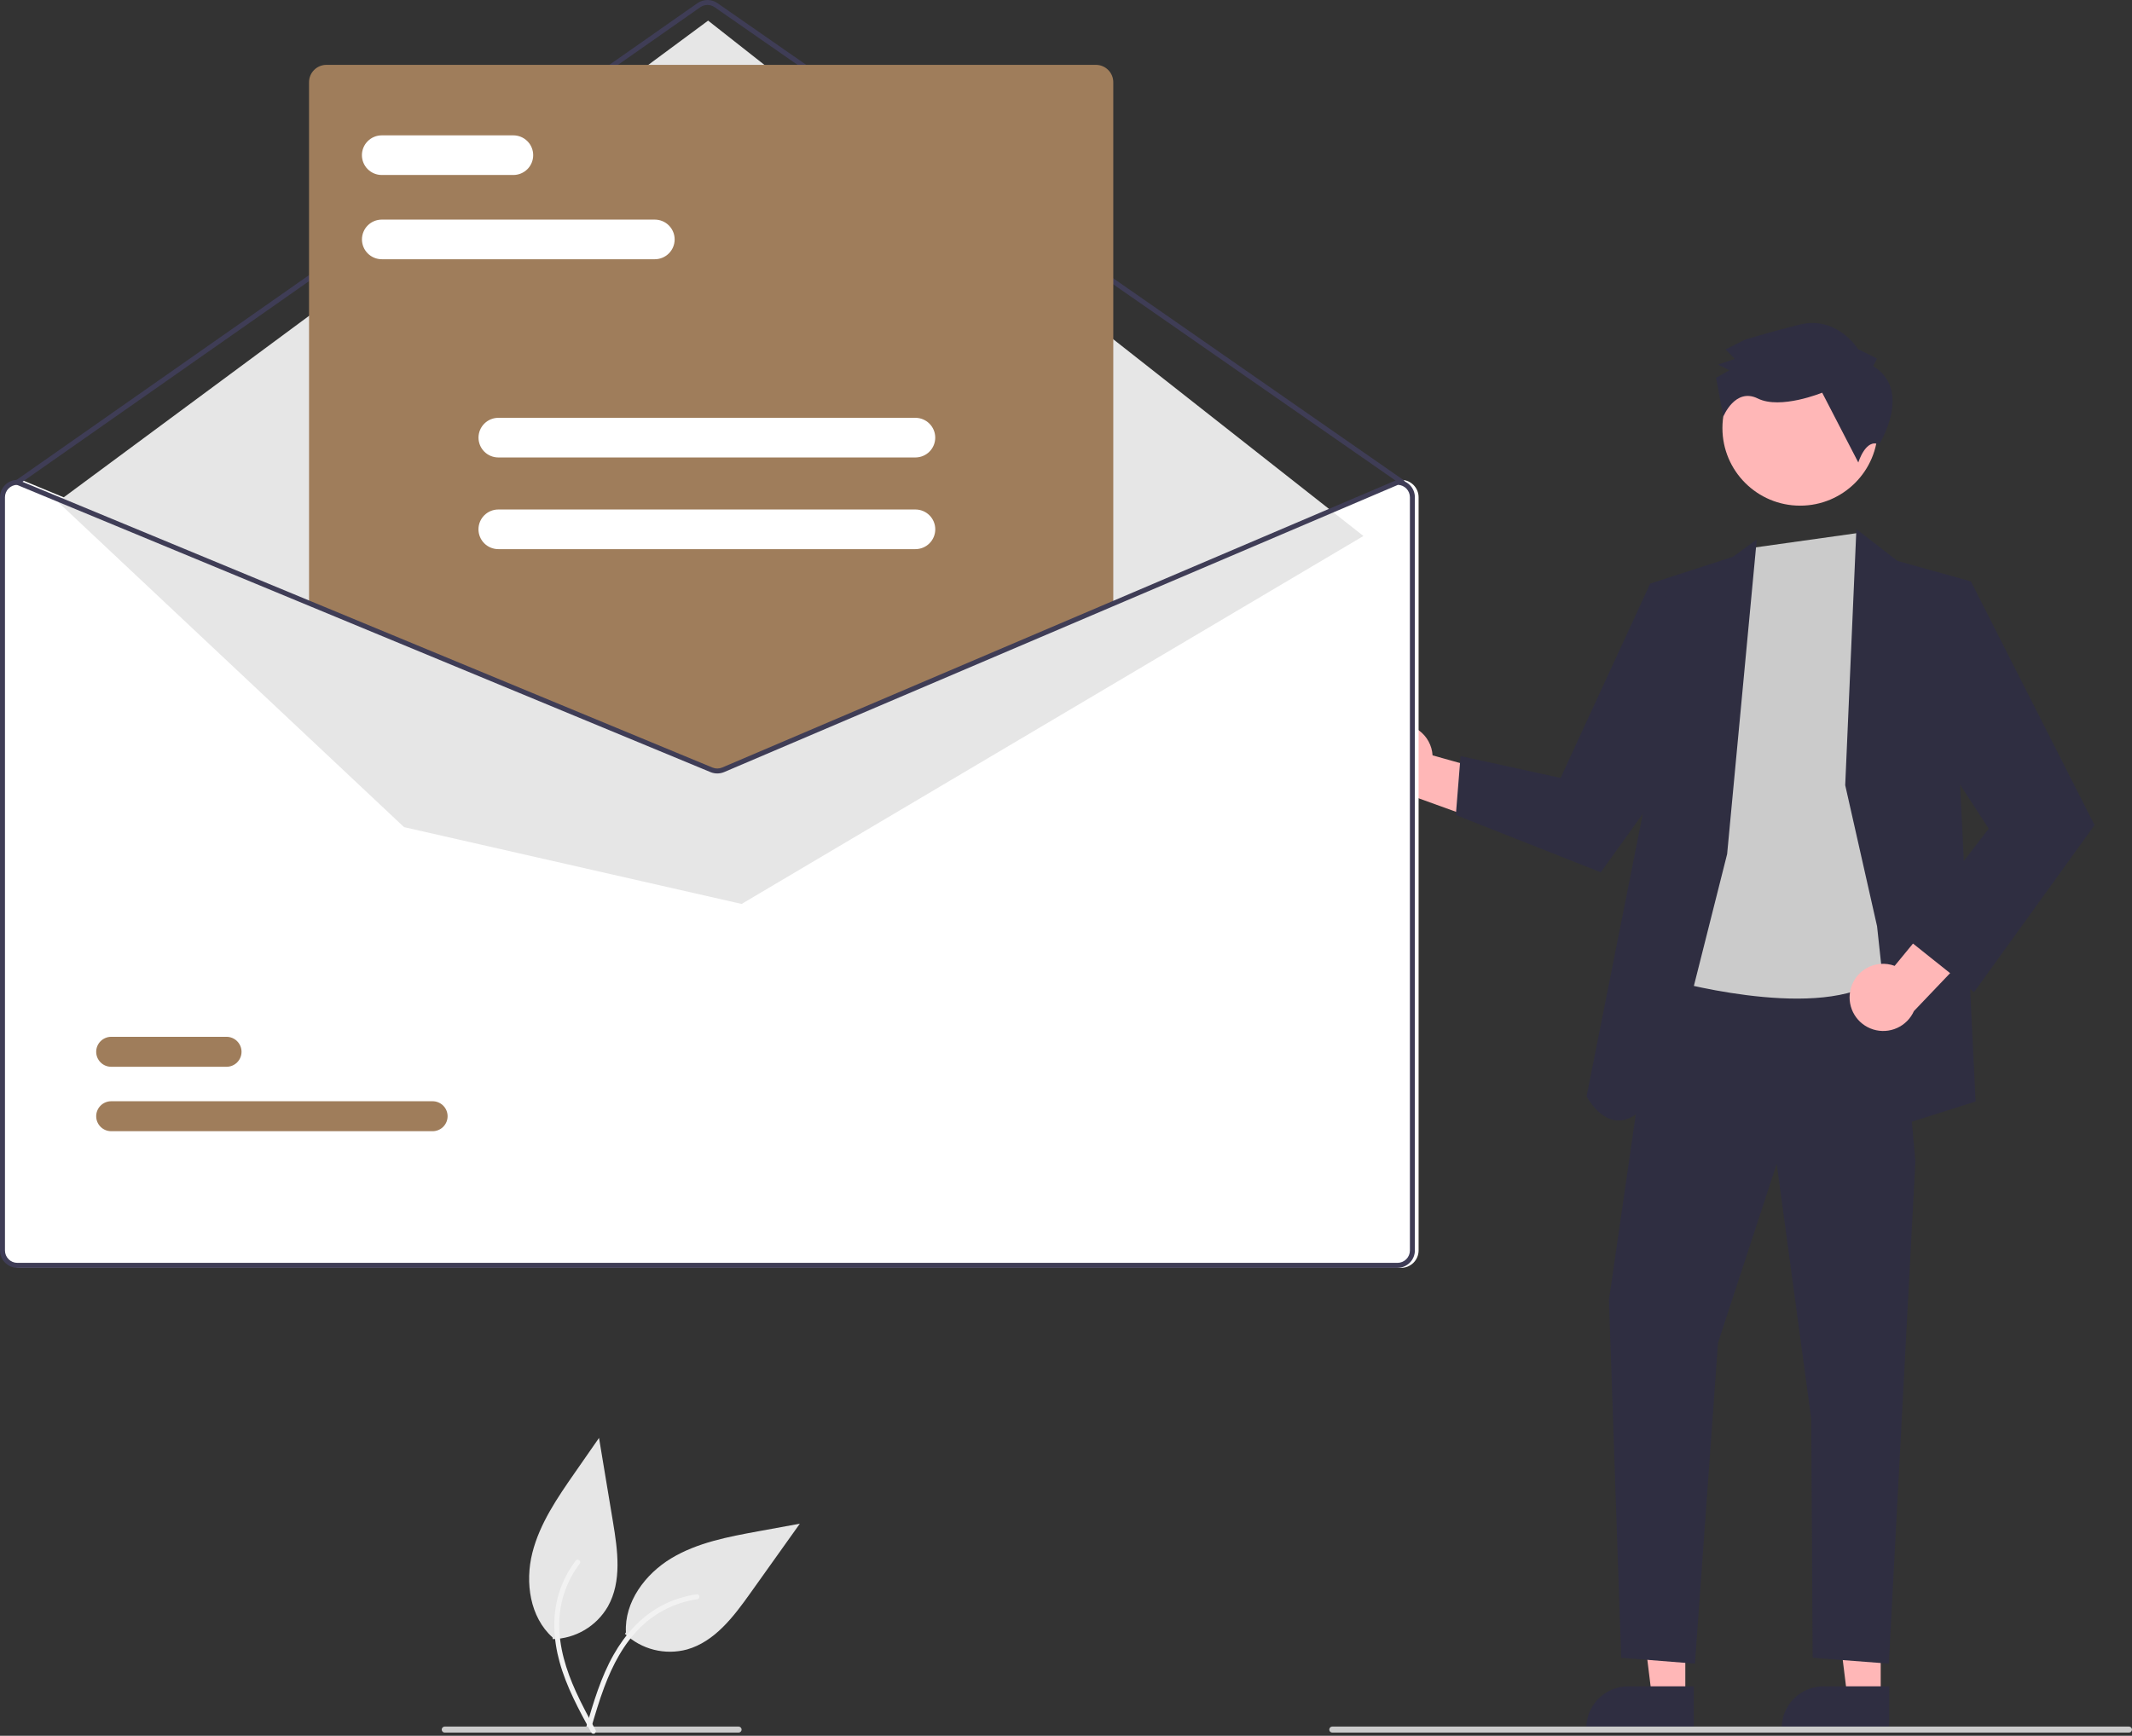 <svg width="280" height="228" viewBox="0 0 280 228" fill="none" xmlns="http://www.w3.org/2000/svg">
<rect x="0" y="0" width="280" height="228" fill="#333333" stroke="none"/>
<g clip-path="url(#clip0_17_11)">
<path d="M82.072 214.607C83.14 215.62 84.452 216.342 85.881 216.702C87.31 217.062 88.808 217.049 90.231 216.664C93.876 215.63 96.351 212.347 98.547 209.263L105.045 200.144L99.568 201.146C95.63 201.867 91.594 202.624 88.165 204.687C84.735 206.75 81.988 210.433 82.205 214.424" fill="#E6E6E6"/>
<path d="M76.981 226.891C77.942 223.622 78.908 220.308 80.603 217.328C82.109 214.682 84.167 212.36 86.882 210.917C88.322 210.153 89.884 209.645 91.499 209.417C91.92 209.358 91.988 210.012 91.569 210.072C88.774 210.47 86.177 211.745 84.154 213.712C81.912 215.903 80.441 218.727 79.353 221.633C78.695 223.391 78.164 225.191 77.635 226.992C77.619 227.077 77.572 227.153 77.502 227.204C77.432 227.255 77.345 227.278 77.259 227.267C77.172 227.253 77.095 227.206 77.043 227.136C76.992 227.065 76.97 226.978 76.983 226.891L76.981 226.891Z" fill="#F2F2F2"/>
<path d="M182.729 95.22C183.353 95.07 184.003 95.058 184.632 95.186C185.261 95.313 185.855 95.577 186.371 95.958C186.887 96.34 187.313 96.829 187.619 97.393C187.925 97.956 188.103 98.58 188.142 99.22L203.166 103.436L197.035 108.737L183.708 103.92C182.627 103.913 181.587 103.511 180.783 102.789C179.979 102.068 179.469 101.077 179.348 100.004C179.227 98.932 179.505 97.853 180.128 96.971C180.751 96.089 181.677 95.466 182.729 95.22Z" fill="#FFB7B7"/>
<path d="M221.336 222.937L216.956 222.936L214.873 206.073L221.337 206.073L221.336 222.937Z" fill="#FFB7B7"/>
<path d="M222.453 227.175L208.332 227.174V226.996C208.332 225.541 208.911 224.145 209.942 223.116C210.973 222.087 212.371 221.509 213.828 221.509L222.453 221.509L222.453 227.175Z" fill="#2F2E41"/>
<path d="M246.997 222.937L242.617 222.936L240.534 206.073L246.997 206.073L246.997 222.937Z" fill="#FFB7B7"/>
<path d="M248.113 227.175L233.993 227.174V226.996C233.993 225.541 234.572 224.145 235.603 223.116C236.633 222.087 238.031 221.509 239.489 221.509L248.114 221.509L248.113 227.175Z" fill="#2F2E41"/>
<path d="M217.758 126.147L211.307 170.756L212.914 217.756L222.601 218.526L225.63 176.376L233.341 152.873L237.874 186.376L238.06 217.756L248.063 218.526L251.551 152.554L248.985 123.863L217.758 126.147Z" fill="#2F2E41"/>
<path d="M236.415 66.421C242.051 66.421 246.62 61.859 246.62 56.232C246.62 50.605 242.051 46.044 236.415 46.044C230.779 46.044 226.21 50.605 226.21 56.232C226.21 61.859 230.779 66.421 236.415 66.421Z" fill="#FFB7B7"/>
<path d="M230.125 71.962L218.859 128.627C218.859 128.627 237.827 134.062 246.137 129.044C254.446 124.027 250.723 108.537 250.723 108.537L249.201 82.181L246.388 75.516L244.002 70.014L230.125 71.962Z" fill="#CBCBCB"/>
<path d="M226.828 112.184L230.719 70.862L227.607 73.131L216.725 76.659L215.98 105.751L208.368 144.008C208.368 144.008 213.809 154.608 220.552 137.072L226.828 112.184Z" fill="#2F2E41"/>
<path d="M221.962 81.01L216.725 76.659L204.954 102.187L191.82 99.314L191.199 107.059L210.23 114.578L223.198 96.553L221.962 81.01Z" fill="#2F2E41"/>
<path d="M242.336 103.139L243.803 69.509L249.201 73.682L258.841 76.365L257.427 103.139L259.461 144.685L249.355 147.881L246.518 121.665L242.336 103.139Z" fill="#2F2E41"/>
<path d="M242.985 130.211C243.098 129.58 243.348 128.982 243.718 128.458C244.088 127.934 244.568 127.497 245.125 127.179C245.682 126.86 246.303 126.668 246.942 126.614C247.582 126.561 248.226 126.648 248.828 126.87L258.733 114.83L261.131 122.564L251.358 132.812C250.917 133.798 250.13 134.588 249.145 135.032C248.16 135.477 247.046 135.546 246.014 135.225C244.982 134.904 244.104 134.217 243.545 133.293C242.987 132.369 242.787 131.272 242.985 130.211Z" fill="#FFB7B7"/>
<path d="M252.386 80.098L258.841 76.365L275.08 108.383L259.247 130.333L250.216 123.124L261.182 108.847L251.188 93.513L252.386 80.098Z" fill="#2F2E41"/>
<path d="M246.013 48.087L246.508 47.093L244.019 45.858C244.019 45.858 241.272 41.397 236.303 42.651C231.334 43.904 229.098 44.655 229.098 44.655L226.615 45.902L227.861 47.14L225.626 47.89L227.119 48.631L225.381 49.629L226.317 54.741C226.317 54.741 227.871 50.863 230.858 52.345C233.845 53.827 239.309 51.579 239.309 51.579L244.056 60.751C244.056 60.751 245.036 57.536 246.782 58.393C246.782 58.393 251.242 51.301 246.013 48.087Z" fill="#2F2E41"/>
<path d="M184.025 63.035H183.96L146.536 78.989L95.332 100.818C95.131 100.902 94.917 100.946 94.7 100.947C94.483 100.948 94.267 100.907 94.067 100.825L41.239 78.944L2.895 63.061L2.836 63.035H2.771C2.166 63.035 1.586 63.276 1.158 63.703C0.73 64.13 0.49 64.709 0.489 65.313V164.255C0.49 164.859 0.73 165.438 1.158 165.865C1.586 166.292 2.166 166.533 2.771 166.533H184.025C184.63 166.533 185.211 166.292 185.638 165.865C186.066 165.438 186.307 164.859 186.307 164.255V65.313C186.307 64.709 186.066 64.13 185.638 63.703C185.211 63.276 184.63 63.035 184.025 63.035Z" fill="white"/>
<path d="M184.188 63.686C184.122 63.686 184.057 63.665 184.002 63.627L93.845 0.941C93.57 0.751 93.244 0.65 92.91 0.65C92.577 0.651 92.251 0.754 91.977 0.944L2.469 63.627C2.398 63.676 2.311 63.696 2.226 63.681C2.141 63.666 2.065 63.617 2.015 63.547C1.966 63.476 1.946 63.389 1.961 63.304C1.976 63.219 2.024 63.143 2.095 63.094L91.603 0.411C91.986 0.144 92.442 0.001 92.909 3.08764e-06C93.377 -0.001 93.833 0.141 94.217 0.407L184.375 63.093C184.432 63.133 184.474 63.189 184.497 63.255C184.519 63.321 184.52 63.392 184.499 63.458C184.479 63.524 184.437 63.582 184.381 63.623C184.325 63.664 184.258 63.686 184.188 63.686Z" fill="#3F3D56"/>
<path d="M7.584 65.908L92.999 2.708L179.062 70.405L97.4 118.736L53.064 108.647L7.584 65.908Z" fill="#E6E6E6"/>
<path d="M56.807 148.589H14.61C14.351 148.59 14.094 148.539 13.854 148.441C13.614 148.343 13.397 148.198 13.213 148.016C13.029 147.833 12.884 147.616 12.784 147.377C12.684 147.138 12.633 146.882 12.633 146.624C12.632 146.365 12.683 146.109 12.782 145.87C12.881 145.631 13.026 145.413 13.209 145.23C13.392 145.047 13.609 144.902 13.849 144.803C14.088 144.704 14.345 144.653 14.604 144.653H56.807C57.066 144.652 57.323 144.702 57.562 144.801C57.802 144.899 58.02 145.044 58.203 145.226C58.387 145.409 58.533 145.625 58.632 145.864C58.732 146.103 58.783 146.359 58.784 146.618C58.784 146.877 58.733 147.133 58.635 147.372C58.536 147.611 58.391 147.828 58.208 148.011C58.025 148.195 57.807 148.34 57.568 148.439C57.328 148.538 57.072 148.589 56.813 148.589H56.807Z" fill="#9F7D5B"/>
<path d="M29.749 140.127H14.61C14.351 140.128 14.094 140.077 13.854 139.979C13.614 139.881 13.397 139.736 13.213 139.553C13.029 139.371 12.884 139.154 12.784 138.915C12.684 138.676 12.633 138.42 12.633 138.162C12.632 137.903 12.683 137.647 12.782 137.408C12.881 137.168 13.026 136.951 13.209 136.768C13.392 136.585 13.609 136.44 13.849 136.341C14.088 136.241 14.345 136.19 14.604 136.19H29.749C30.271 136.19 30.773 136.397 31.142 136.766C31.512 137.134 31.72 137.634 31.721 138.156C31.721 138.677 31.515 139.178 31.146 139.547C30.778 139.917 30.277 140.125 29.755 140.127H29.749Z" fill="#9F7D5B"/>
<path d="M94.2 101.11C93.879 101.11 93.562 101.048 93.265 100.927L40.587 79.104V10.797C40.587 10.193 40.828 9.614 41.256 9.187C41.684 8.76 42.264 8.52 42.869 8.519H143.928C144.533 8.52 145.113 8.76 145.541 9.187C145.968 9.614 146.209 10.193 146.21 10.797V79.152L146.111 79.194L95.164 100.916C94.859 101.044 94.531 101.11 94.2 101.11Z" fill="#9F7D5B"/>
<path d="M183.536 63.035H183.471L146.047 78.989L94.842 100.818C94.642 100.902 94.428 100.946 94.211 100.947C93.993 100.948 93.778 100.907 93.577 100.825L40.75 78.944L2.406 63.061L2.347 63.035H2.282C1.677 63.035 1.097 63.276 0.669 63.703C0.241 64.13 0.001 64.709 7.62939e-06 65.313V164.255C0.001 164.859 0.241 165.438 0.669 165.865C1.097 166.292 1.677 166.533 2.282 166.533H183.536C184.141 166.533 184.721 166.292 185.149 165.865C185.577 165.438 185.818 164.859 185.818 164.255V65.313C185.818 64.709 185.577 64.13 185.149 63.703C184.721 63.276 184.141 63.035 183.536 63.035ZM185.166 164.255C185.166 164.686 184.994 165.1 184.689 165.405C184.383 165.711 183.969 165.882 183.536 165.882H2.282C1.85 165.882 1.435 165.711 1.13 165.405C0.824 165.1 0.652 164.686 0.652 164.255V65.313C0.653 64.892 0.816 64.488 1.108 64.184C1.401 63.881 1.799 63.703 2.22 63.686L40.75 79.647L93.327 101.427C93.896 101.658 94.533 101.654 95.1 101.417L146.047 79.695L183.602 63.686C184.022 63.704 184.419 63.883 184.711 64.186C185.002 64.489 185.165 64.893 185.166 65.313L185.166 164.255Z" fill="#3F3D56"/>
<path d="M85.999 34.052H50.139C49.449 34.051 48.786 33.776 48.298 33.288C47.81 32.8 47.536 32.139 47.536 31.449C47.536 30.759 47.81 30.097 48.298 29.609C48.786 29.121 49.449 28.846 50.139 28.845H85.999C86.69 28.846 87.352 29.121 87.84 29.609C88.328 30.097 88.603 30.759 88.603 31.449C88.603 32.139 88.328 32.8 87.84 33.288C87.352 33.776 86.69 34.051 85.999 34.052Z" fill="white"/>
<path d="M67.417 22.986H50.139C49.448 22.986 48.784 22.712 48.295 22.224C47.806 21.736 47.531 21.073 47.531 20.383C47.531 19.692 47.806 19.03 48.295 18.542C48.784 18.053 49.448 17.779 50.139 17.779H67.417C68.109 17.779 68.772 18.053 69.261 18.542C69.751 19.03 70.025 19.692 70.025 20.383C70.025 21.073 69.751 21.736 69.261 22.224C68.772 22.712 68.109 22.986 67.417 22.986Z" fill="white"/>
<path d="M120.219 60.09H65.451C64.759 60.09 64.096 59.816 63.607 59.327C63.118 58.839 62.843 58.177 62.843 57.486C62.843 56.795 63.118 56.133 63.607 55.645C64.096 55.157 64.759 54.882 65.451 54.882H120.219C120.91 54.882 121.574 55.157 122.063 55.645C122.552 56.133 122.827 56.795 122.827 57.486C122.827 58.177 122.552 58.839 122.063 59.327C121.574 59.816 120.91 60.09 120.219 60.09Z" fill="white"/>
<path d="M120.219 72.132H65.451C65.108 72.133 64.769 72.066 64.452 71.935C64.135 71.805 63.847 71.613 63.604 71.371C63.361 71.129 63.169 70.842 63.037 70.526C62.906 70.21 62.839 69.871 62.839 69.528C62.839 69.186 62.906 68.847 63.037 68.531C63.169 68.215 63.361 67.927 63.604 67.686C63.847 67.444 64.135 67.252 64.452 67.121C64.769 66.991 65.108 66.924 65.451 66.925H120.219C120.561 66.924 120.901 66.991 121.218 67.121C121.535 67.252 121.823 67.444 122.066 67.686C122.308 67.927 122.501 68.215 122.632 68.531C122.763 68.847 122.831 69.186 122.831 69.528C122.831 69.871 122.763 70.21 122.632 70.526C122.501 70.842 122.308 71.129 122.066 71.371C121.823 71.613 121.535 71.805 121.218 71.935C120.901 72.066 120.561 72.133 120.219 72.132Z" fill="white"/>
<path d="M279.602 227.586H174.973C174.867 227.586 174.766 227.544 174.691 227.47C174.617 227.395 174.575 227.294 174.575 227.189C174.575 227.084 174.617 226.983 174.691 226.908C174.766 226.834 174.867 226.792 174.973 226.792H279.602C279.708 226.792 279.809 226.834 279.884 226.908C279.958 226.983 280 227.084 280 227.189C280 227.294 279.958 227.395 279.884 227.47C279.809 227.544 279.708 227.586 279.602 227.586Z" fill="#CBCBCB"/>
<path d="M96.998 227.586H58.408C58.303 227.586 58.202 227.544 58.127 227.47C58.053 227.395 58.011 227.294 58.011 227.189C58.011 227.084 58.053 226.983 58.127 226.908C58.202 226.834 58.303 226.792 58.408 226.792H96.998C97.103 226.792 97.205 226.834 97.279 226.908C97.354 226.983 97.396 227.084 97.396 227.189C97.396 227.294 97.354 227.395 97.279 227.47C97.205 227.544 97.103 227.586 96.998 227.586Z" fill="#CBCBCB"/>
<path d="M72.598 215.306C74.071 215.272 75.511 214.86 76.779 214.11C78.047 213.359 79.099 212.295 79.836 211.02C81.691 207.721 81.126 203.651 80.505 199.918L78.671 188.878L75.496 193.444C73.213 196.728 70.886 200.106 69.912 203.983C68.937 207.86 69.59 212.405 72.564 215.082" fill="#E6E6E6"/>
<path d="M77.665 227.599C76.037 224.605 74.381 221.575 73.479 218.269C72.677 215.333 72.497 212.238 73.402 209.303C73.883 207.748 74.632 206.288 75.616 204.99C75.873 204.651 76.384 205.067 76.129 205.404C74.428 207.655 73.487 210.386 73.442 213.205C73.4 216.337 74.351 219.375 75.633 222.202C76.408 223.911 77.303 225.562 78.2 227.211C78.249 227.282 78.268 227.37 78.255 227.455C78.241 227.541 78.196 227.618 78.127 227.671C78.056 227.722 77.968 227.743 77.882 227.729C77.796 227.716 77.718 227.669 77.666 227.599L77.665 227.599Z" fill="#F2F2F2"/>
</g>
<defs>
<clipPath id="clip0_17_11">
<rect width="280" height="227.733" fill="white"/>
</clipPath>
</defs>
</svg>
